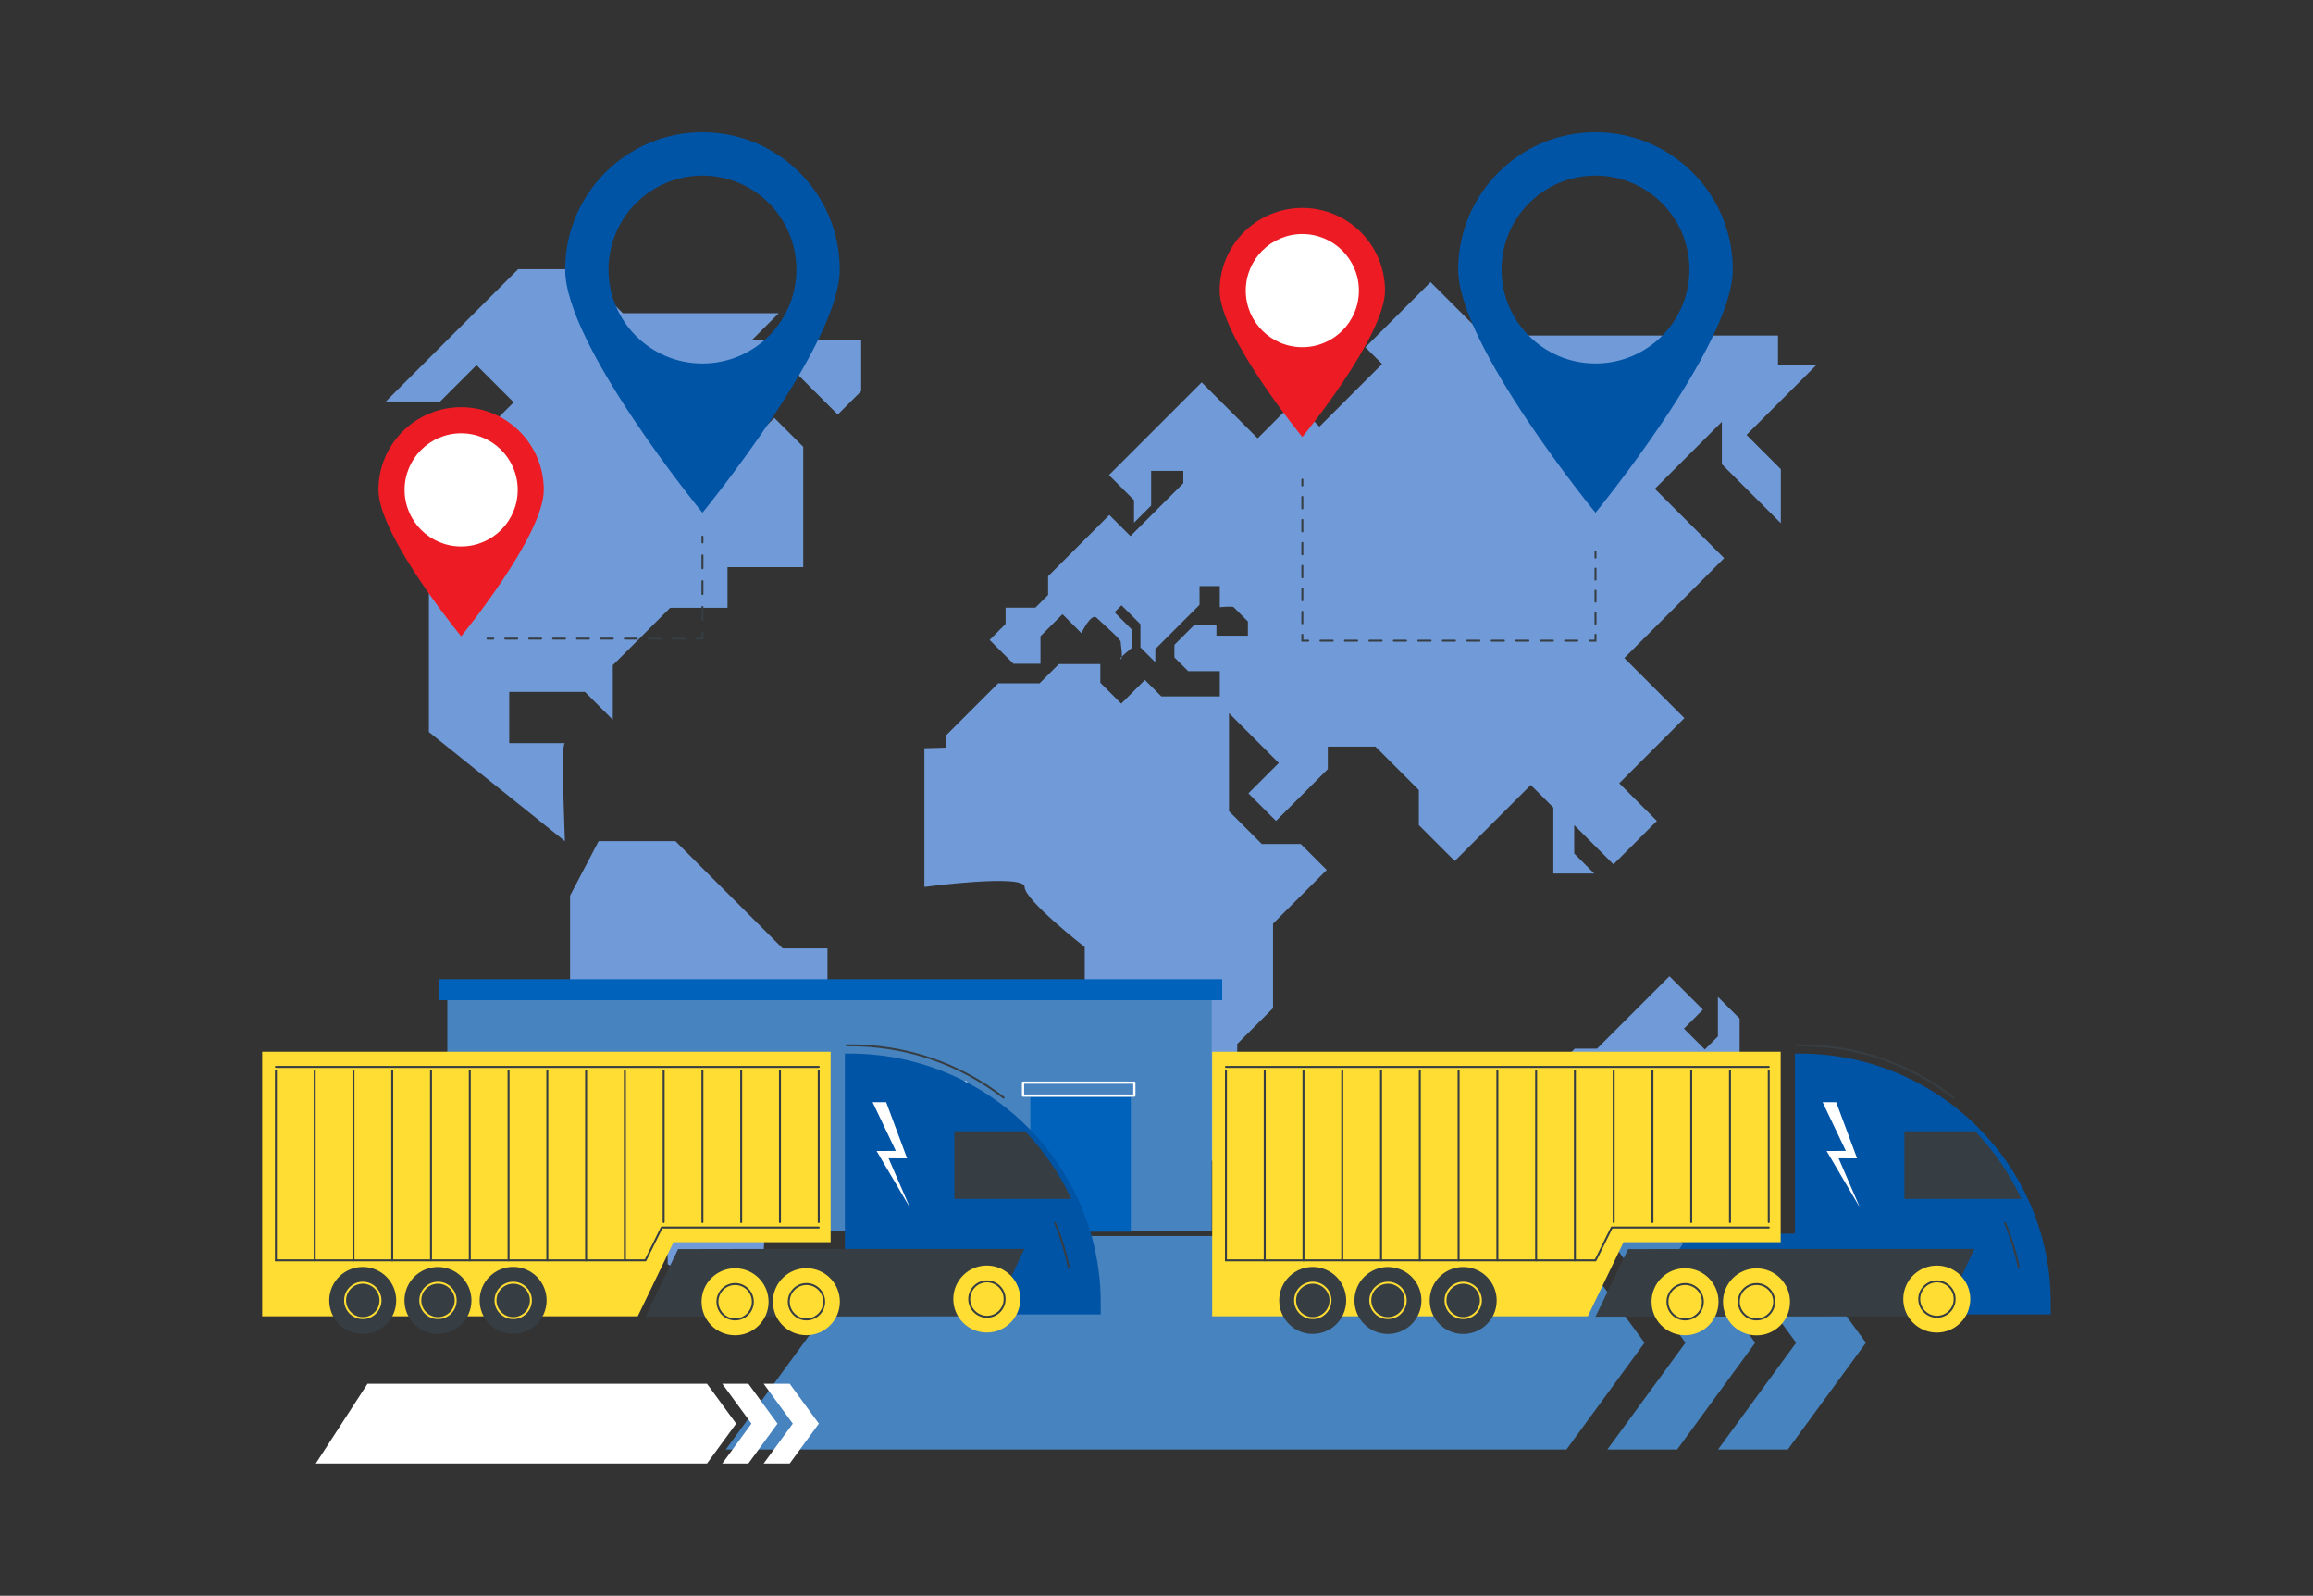 <svg width="574" height="396" viewBox="0 0 574 396" fill="none" xmlns="http://www.w3.org/2000/svg">
<rect x="0" y="0" width="574" height="396" fill="#333333" stroke="none"/>
<g clip-path="url(#clip0_18202_7183)">
<path d="M434.011 276.17V264.376L431.708 262.073V252.767L426.319 247.377V257.19L423.071 260.438L417.889 255.255L422.588 250.556L414.296 242.264L396.331 260.231H390.803L382.853 268.181C382.729 277.597 382.6 292.018 382.972 292.018C383.525 292.018 396.791 292.018 396.791 292.018V287.227H407.11V294.229H412.085V301.785L418.626 308.326L437.236 289.715V276.17H434.011V276.17Z" fill="#719BD8"/>
<path d="M140.191 208.741C140.191 207.083 139.085 184.417 140.191 184.417C141.296 184.417 126.372 184.417 126.372 184.417V171.702H145.166L152.075 178.612V165.068L166.309 150.833H180.543V140.744H199.337V110.892L192.151 103.705L177.226 118.631L170.593 111.997L185.518 97.071L189.111 100.664L197.403 92.372L207.905 102.876L213.709 97.071V84.356H186.623L193.257 77.722H154.563L143.646 66.804H128.582L95.762 99.628H109.235L118.252 90.61L127.477 99.835L117.803 109.509V125.818L106.437 137.185V181.653L140.191 208.741Z" fill="#719BD8"/>
<path d="M148.556 208.741H167.625L194.236 235.354H205.35V253.26L197.266 261.345V280.839C197.266 280.839 190.844 285.607 190.844 287.261C190.844 288.916 188.558 326.175 188.558 326.175L165.696 313.726V288.087L155.947 278.336V264.455L141.473 249.979V222.255L148.556 208.741Z" fill="#719BD8"/>
<path d="M229.395 185.681V220.093C229.395 220.093 254.268 216.776 254.268 220.093C254.268 223.409 269.192 235.018 269.192 235.018V251.188C269.192 251.188 269.192 266.942 269.192 268.601C269.192 270.259 279.663 279.073 279.663 279.073V295.135H293.651L307.027 281.758V259.065L315.916 250.175V229.214L329.243 215.886L322.799 209.442H313.135L304.987 201.293V176.974L317.352 189.341L309.819 196.875L316.659 203.716L329.51 190.863V185.266H341.325L352.104 196.046V204.752L361.017 213.666L379.879 194.802L385.476 200.399V216.775H395.632L390.658 211.8V204.752L396.175 210.27L400.399 214.495L411.178 203.716L401.836 194.372L418.003 178.203L403.094 163.292L427.875 138.509L410.671 121.303L427.3 104.673V115.199L441.936 129.837V116.443L433.421 107.926L450.688 90.657H441.234V83.275H368.272L355.006 70.008L338.838 86.177L342.984 90.323L327.438 105.871L321.22 99.652L312.1 108.773L298.212 94.884L275.204 117.894L281.422 124.113V129.71L285.671 125.46V116.858H293.652V119.92L280.536 133.037L275.298 127.798L260.097 143.001V147.654L256.942 150.809H249.548V154.841L245.587 158.802L251.506 164.722H258.208V157.881L263.667 152.422L268.366 157.121C268.366 157.121 270.784 151.938 272.166 153.32C273.548 154.702 278.108 158.572 278.108 159.263C278.108 159.954 278.799 163.547 278.108 163.547C277.417 163.547 280.872 160.783 280.872 160.783V156.223L276.588 151.938L278.316 150.211L283.014 154.91V160.645L286.711 164.342V161.06L289.941 157.83L297.68 150.09V145.443H302.707V150.695C302.707 150.695 305.816 150.349 306.162 150.695C306.507 151.04 309.685 154.219 309.685 154.219V157.743H301.877V154.979H296.488L291.444 160.024V163.134L294.864 166.554H302.707V172.808H288.196L284.119 168.731L278.246 174.605L273.063 169.422V164.792H262.768L258 169.56H247.705L234.843 182.423V185.523L229.395 185.681Z" fill="#719BD8"/>
<path d="M323.191 51.6C334.521 51.6 343.706 60.785 343.706 72.117C343.706 83.448 323.191 108.453 323.191 108.453C323.191 108.453 302.676 83.448 302.676 72.117C302.676 60.785 311.861 51.6 323.191 51.6Z" fill="#ED1C24"/>
<path d="M323.19 86.155C330.942 86.155 337.227 79.87 337.227 72.117C337.227 64.363 330.942 58.078 323.19 58.078C315.437 58.078 309.152 64.363 309.152 72.117C309.152 79.87 315.437 86.155 323.19 86.155Z" fill="white"/>
<path d="M114.437 101.054C125.767 101.054 134.952 110.24 134.952 121.571C134.952 132.902 114.437 157.907 114.437 157.907C114.437 157.907 93.922 132.902 93.922 121.571C93.922 110.24 103.107 101.054 114.437 101.054Z" fill="#ED1C24"/>
<path d="M114.47 135.608C122.223 135.591 128.494 129.292 128.477 121.538C128.46 113.785 122.161 107.514 114.408 107.531C106.656 107.548 100.385 113.847 100.402 121.6C100.419 129.353 106.718 135.625 114.47 135.608Z" fill="white"/>
<path d="M174.32 32.817C155.504 32.817 140.25 48.072 140.25 66.891C140.25 85.709 174.32 127.235 174.32 127.235C174.32 127.235 208.39 85.709 208.39 66.891C208.39 48.072 193.136 32.817 174.32 32.817ZM174.32 90.205C161.445 90.205 151.008 79.767 151.008 66.891C151.008 54.014 161.445 43.576 174.32 43.576C187.195 43.576 197.632 54.015 197.632 66.891C197.632 79.767 187.195 90.205 174.32 90.205Z" fill="#0054A6"/>
<path d="M395.941 32.817C377.125 32.817 361.871 48.072 361.871 66.891C361.871 85.709 395.941 127.235 395.941 127.235C395.941 127.235 430.011 85.709 430.011 66.891C430.011 48.072 414.757 32.817 395.941 32.817ZM395.941 90.205C383.066 90.205 372.629 79.767 372.629 66.891C372.629 54.014 383.066 43.576 395.941 43.576C408.816 43.576 419.253 54.015 419.253 66.891C419.253 79.767 408.816 90.205 395.941 90.205Z" fill="#0054A6"/>
<path d="M323.193 120.711C323.058 120.711 322.949 120.601 322.949 120.467V119.003C322.949 118.868 323.058 118.759 323.193 118.759C323.328 118.759 323.437 118.868 323.437 119.003V120.467C323.437 120.601 323.328 120.711 323.193 120.711Z" fill="#363E44"/>
<path d="M323.193 154.917C323.058 154.917 322.949 154.807 322.949 154.673V151.822C322.949 151.688 323.058 151.578 323.193 151.578C323.328 151.578 323.437 151.688 323.437 151.822V154.673C323.437 154.808 323.328 154.917 323.193 154.917ZM323.193 149.216C323.058 149.216 322.949 149.107 322.949 148.972V146.121C322.949 145.987 323.058 145.877 323.193 145.877C323.328 145.877 323.437 145.987 323.437 146.121V148.972C323.437 149.107 323.328 149.216 323.193 149.216ZM323.193 143.515C323.058 143.515 322.949 143.406 322.949 143.271V140.42C322.949 140.286 323.058 140.176 323.193 140.176C323.328 140.176 323.437 140.286 323.437 140.42V143.271C323.437 143.406 323.328 143.515 323.193 143.515ZM323.193 137.814C323.058 137.814 322.949 137.704 322.949 137.57V134.719C322.949 134.585 323.058 134.475 323.193 134.475C323.328 134.475 323.437 134.585 323.437 134.719V137.57C323.437 137.704 323.328 137.814 323.193 137.814ZM323.193 132.113C323.058 132.113 322.949 132.003 322.949 131.869V129.018C322.949 128.883 323.058 128.774 323.193 128.774C323.328 128.774 323.437 128.883 323.437 129.018V131.869C323.437 132.003 323.328 132.113 323.193 132.113ZM323.193 126.412C323.058 126.412 322.949 126.302 322.949 126.168V123.317C322.949 123.183 323.058 123.073 323.193 123.073C323.328 123.073 323.437 123.183 323.437 123.317V126.168C323.437 126.302 323.328 126.412 323.193 126.412Z" fill="#363E44"/>
<path d="M324.657 159.231H322.949V157.523C322.949 157.389 323.058 157.279 323.193 157.279C323.328 157.279 323.437 157.389 323.437 157.523V158.743H324.657C324.792 158.743 324.901 158.853 324.901 158.987C324.901 159.122 324.792 159.231 324.657 159.231Z" fill="#363E44"/>
<path d="M391.442 159.231H388.406C388.271 159.231 388.162 159.122 388.162 158.987C388.162 158.852 388.271 158.743 388.406 158.743H391.442C391.577 158.743 391.686 158.852 391.686 158.987C391.686 159.122 391.577 159.231 391.442 159.231ZM385.371 159.231H382.335C382.2 159.231 382.091 159.122 382.091 158.987C382.091 158.852 382.2 158.743 382.335 158.743H385.371C385.506 158.743 385.615 158.852 385.615 158.987C385.615 159.122 385.506 159.231 385.371 159.231ZM379.299 159.231H376.264C376.129 159.231 376.02 159.122 376.02 158.987C376.02 158.852 376.129 158.743 376.264 158.743H379.299C379.434 158.743 379.543 158.852 379.543 158.987C379.543 159.122 379.434 159.231 379.299 159.231ZM373.228 159.231H370.192C370.057 159.231 369.948 159.122 369.948 158.987C369.948 158.852 370.057 158.743 370.192 158.743H373.228C373.363 158.743 373.472 158.852 373.472 158.987C373.472 159.122 373.363 159.231 373.228 159.231ZM367.157 159.231H364.121C363.986 159.231 363.877 159.122 363.877 158.987C363.877 158.852 363.986 158.743 364.121 158.743H367.157C367.292 158.743 367.401 158.852 367.401 158.987C367.401 159.122 367.291 159.231 367.157 159.231ZM361.085 159.231H358.05C357.915 159.231 357.806 159.122 357.806 158.987C357.806 158.852 357.915 158.743 358.05 158.743H361.085C361.22 158.743 361.329 158.852 361.329 158.987C361.329 159.122 361.22 159.231 361.085 159.231ZM355.014 159.231H351.979C351.844 159.231 351.735 159.122 351.735 158.987C351.735 158.852 351.844 158.743 351.979 158.743H355.014C355.149 158.743 355.258 158.852 355.258 158.987C355.258 159.122 355.149 159.231 355.014 159.231ZM348.943 159.231H345.907C345.772 159.231 345.663 159.122 345.663 158.987C345.663 158.852 345.772 158.743 345.907 158.743H348.943C349.078 158.743 349.187 158.852 349.187 158.987C349.187 159.122 349.078 159.231 348.943 159.231ZM342.871 159.231H339.836C339.701 159.231 339.592 159.122 339.592 158.987C339.592 158.852 339.701 158.743 339.836 158.743H342.871C343.006 158.743 343.115 158.852 343.115 158.987C343.115 159.122 343.006 159.231 342.871 159.231ZM336.8 159.231H333.765C333.63 159.231 333.521 159.122 333.521 158.987C333.521 158.852 333.63 158.743 333.765 158.743H336.8C336.935 158.743 337.044 158.852 337.044 158.987C337.044 159.122 336.935 159.231 336.8 159.231ZM330.729 159.231H327.693C327.558 159.231 327.449 159.122 327.449 158.987C327.449 158.852 327.558 158.743 327.693 158.743H330.729C330.864 158.743 330.973 158.852 330.973 158.987C330.973 159.122 330.864 159.231 330.729 159.231Z" fill="#363E44"/>
<path d="M396.186 159.231H394.478C394.343 159.231 394.234 159.122 394.234 158.987C394.234 158.853 394.343 158.743 394.478 158.743H395.698V157.523C395.698 157.389 395.807 157.279 395.942 157.279C396.077 157.279 396.186 157.389 396.186 157.523V159.231Z" fill="#363E44"/>
<path d="M395.943 155.032C395.808 155.032 395.699 154.922 395.699 154.788V152.051C395.699 151.917 395.808 151.807 395.943 151.807C396.078 151.807 396.187 151.917 396.187 152.051V154.788C396.187 154.922 396.078 155.032 395.943 155.032ZM395.943 149.559C395.808 149.559 395.699 149.45 395.699 149.315V146.579C395.699 146.444 395.808 146.335 395.943 146.335C396.078 146.335 396.187 146.444 396.187 146.579V149.315C396.187 149.45 396.078 149.559 395.943 149.559ZM395.943 144.087C395.808 144.087 395.699 143.977 395.699 143.843V141.106C395.699 140.972 395.808 140.862 395.943 140.862C396.078 140.862 396.187 140.972 396.187 141.106V143.843C396.187 143.977 396.078 144.087 395.943 144.087Z" fill="#363E44"/>
<path d="M395.943 138.614C395.808 138.614 395.699 138.505 395.699 138.37V136.906C395.699 136.771 395.808 136.662 395.943 136.662C396.078 136.662 396.187 136.771 396.187 136.906V138.37C396.187 138.505 396.078 138.614 395.943 138.614Z" fill="#363E44"/>
<path d="M174.322 134.866C174.187 134.866 174.078 134.757 174.078 134.622V133.158C174.078 133.023 174.187 132.914 174.322 132.914C174.457 132.914 174.566 133.023 174.566 133.158V134.622C174.566 134.757 174.457 134.866 174.322 134.866Z" fill="#363E44"/>
<path d="M174.322 154.062C174.187 154.062 174.078 153.953 174.078 153.818V150.619C174.078 150.484 174.187 150.375 174.322 150.375C174.457 150.375 174.566 150.484 174.566 150.619V153.818C174.566 153.953 174.457 154.062 174.322 154.062ZM174.322 147.663C174.187 147.663 174.078 147.554 174.078 147.419V144.22C174.078 144.085 174.187 143.976 174.322 143.976C174.457 143.976 174.566 144.085 174.566 144.22V147.419C174.566 147.554 174.457 147.663 174.322 147.663ZM174.322 141.264C174.187 141.264 174.078 141.155 174.078 141.02V137.821C174.078 137.686 174.187 137.577 174.322 137.577C174.457 137.577 174.566 137.686 174.566 137.821V141.02C174.566 141.155 174.457 141.264 174.322 141.264Z" fill="#363E44"/>
<path d="M174.565 158.725H172.857C172.722 158.725 172.613 158.616 172.613 158.481C172.613 158.347 172.722 158.237 172.857 158.237H174.077V157.017C174.077 156.883 174.186 156.773 174.321 156.773C174.456 156.773 174.565 156.883 174.565 157.017V158.725Z" fill="#363E44"/>
<path d="M169.891 158.725H166.925C166.79 158.725 166.681 158.616 166.681 158.481C166.681 158.347 166.79 158.237 166.925 158.237H169.891C170.026 158.237 170.135 158.347 170.135 158.481C170.135 158.616 170.026 158.725 169.891 158.725ZM163.958 158.725H160.992C160.857 158.725 160.748 158.616 160.748 158.481C160.748 158.347 160.857 158.237 160.992 158.237H163.958C164.093 158.237 164.202 158.347 164.202 158.481C164.202 158.616 164.093 158.725 163.958 158.725ZM158.025 158.725H155.058C154.923 158.725 154.814 158.616 154.814 158.481C154.814 158.347 154.923 158.237 155.058 158.237H158.025C158.16 158.237 158.269 158.347 158.269 158.481C158.269 158.616 158.16 158.725 158.025 158.725ZM152.092 158.725H149.125C148.99 158.725 148.881 158.616 148.881 158.481C148.881 158.347 148.99 158.237 149.125 158.237H152.092C152.227 158.237 152.336 158.347 152.336 158.481C152.336 158.616 152.227 158.725 152.092 158.725ZM146.159 158.725H143.192C143.057 158.725 142.948 158.616 142.948 158.481C142.948 158.347 143.057 158.237 143.192 158.237H146.159C146.293 158.237 146.403 158.347 146.403 158.481C146.403 158.616 146.293 158.725 146.159 158.725ZM140.225 158.725H137.259C137.124 158.725 137.015 158.616 137.015 158.481C137.015 158.347 137.124 158.237 137.259 158.237H140.225C140.36 158.237 140.469 158.347 140.469 158.481C140.469 158.616 140.36 158.725 140.225 158.725ZM134.292 158.725H131.326C131.191 158.725 131.082 158.616 131.082 158.481C131.082 158.347 131.191 158.237 131.326 158.237H134.292C134.427 158.237 134.536 158.347 134.536 158.481C134.536 158.616 134.427 158.725 134.292 158.725ZM128.359 158.725H125.392C125.258 158.725 125.148 158.616 125.148 158.481C125.148 158.347 125.258 158.237 125.392 158.237H128.359C128.494 158.237 128.603 158.347 128.603 158.481C128.603 158.616 128.494 158.725 128.359 158.725Z" fill="#363E44"/>
<path d="M122.427 158.725H120.963C120.828 158.725 120.719 158.616 120.719 158.481C120.719 158.347 120.828 158.237 120.963 158.237H122.427C122.562 158.237 122.671 158.347 122.671 158.481C122.671 158.616 122.562 158.725 122.427 158.725Z" fill="#363E44"/>
<path d="M112.089 244.217C111.826 244.217 111.566 244.183 111.008 244.239V305.59H300.706V244.239C300.427 244.183 300.178 244.217 299.914 244.217H112.089Z" fill="#4783BE"/>
<path d="M303.309 243H109V248.199H303.309V243Z" fill="#0062BA"/>
<path d="M157.764 271.059H132.836V305.482H157.764V271.059Z" fill="#0062BA"/>
<path d="M158.948 268.835H131.324V272.062H158.948V268.835Z" fill="#4783BE"/>
<path d="M158.645 271.983H131.021C130.867 271.983 130.742 271.858 130.742 271.704V268.476C130.742 268.322 130.867 268.197 131.021 268.197H158.645C158.799 268.197 158.924 268.322 158.924 268.476V271.704C158.924 271.858 158.799 271.983 158.645 271.983ZM131.3 271.425H158.366V268.755H131.3V271.425Z" fill="white"/>
<path d="M238.819 271.15H213.891V305.574H238.819V271.15Z" fill="#0062BA"/>
<path d="M240.002 268.927H212.379V272.154H240.002V268.927Z" fill="#4783BE"/>
<path d="M239.699 272.074H212.076C211.922 272.074 211.797 271.95 211.797 271.796V268.568C211.797 268.414 211.922 268.289 212.076 268.289H239.699C239.854 268.289 239.978 268.414 239.978 268.568V271.796C239.978 271.95 239.854 272.074 239.699 272.074ZM212.355 271.517H239.421V268.847H212.355V271.517Z" fill="white"/>
<path d="M280.62 271.241H255.691V305.665H280.62V271.241Z" fill="#0062BA"/>
<path d="M281.803 269.018H254.18V272.245H281.803V269.018Z" fill="#4783BE"/>
<path d="M281.5 272.165H253.877C253.723 272.165 253.598 272.04 253.598 271.886V268.659C253.598 268.505 253.723 268.38 253.877 268.38H281.5C281.654 268.38 281.779 268.505 281.779 268.659V271.886C281.779 272.04 281.654 272.165 281.5 272.165ZM254.156 271.607H281.221V268.938H254.156V271.607Z" fill="white"/>
<path d="M197.834 271.059H172.906V305.482H197.834V271.059Z" fill="#0062BA"/>
<path d="M199.014 268.835H171.391V272.062H199.014V268.835Z" fill="#4783BE"/>
<path d="M198.637 271.982H171.013C170.859 271.982 170.734 271.858 170.734 271.703V268.476C170.734 268.322 170.859 268.197 171.013 268.197H198.637C198.791 268.197 198.916 268.322 198.916 268.476V271.703C198.916 271.858 198.791 271.982 198.637 271.982ZM171.292 271.425H198.358V268.755H171.292V271.425Z" fill="white"/>
<path d="M443.669 306.723H426.348L445.73 333.216L426.348 359.71H443.669L463.051 333.216L443.669 306.723Z" fill="#4783BE"/>
<path d="M416.2 306.723H398.879L418.261 333.216L398.879 359.71H416.2L435.582 333.216L416.2 306.723Z" fill="#4783BE"/>
<path d="M408.111 333.216L388.729 306.723H218.877L180.113 359.71H388.729L408.111 333.216Z" fill="#4783BE"/>
<path d="M195.974 343.388H189.504L196.744 353.285L189.504 363.182H195.974L203.215 353.285L195.974 343.388Z" fill="white"/>
<path d="M185.713 343.388H179.242L186.483 353.285L179.242 363.182H185.713L192.953 353.285L185.713 343.388Z" fill="white"/>
<path d="M182.689 353.285L175.448 343.388H91.203L78.367 363.182H175.448L182.689 353.285Z" fill="white"/>
<path d="M474.184 306.132H469.508L474.741 313.285L469.508 320.438H474.184L479.417 313.285L474.184 306.132Z" fill="#0054A6"/>
<path d="M466.767 306.132H462.09L467.323 313.285L462.09 320.438H466.767L471.999 313.285L466.767 306.132Z" fill="#0054A6"/>
<path d="M464.583 313.285L459.35 306.132H419.257L409.98 320.438H459.35L464.583 313.285Z" fill="#0054A6"/>
<path d="M167.133 308.266L158.265 326.643H65.059V260.995H206.133V308.266H167.133Z" fill="#FFDD33"/>
<path d="M203.179 264.998H68.475C68.34 264.998 68.231 264.888 68.231 264.754C68.231 264.619 68.34 264.51 68.475 264.51H203.179C203.314 264.51 203.423 264.619 203.423 264.754C203.423 264.888 203.314 264.998 203.179 264.998Z" fill="#363E44"/>
<path d="M160.179 313.006H68.475C68.34 313.006 68.231 312.896 68.231 312.762C68.231 312.627 68.34 312.518 68.475 312.518H160.027L164.001 304.511C164.042 304.428 164.127 304.376 164.219 304.376H203.179C203.314 304.376 203.423 304.485 203.423 304.62C203.423 304.755 203.314 304.864 203.179 304.864H164.371L160.397 312.87C160.356 312.953 160.271 313.006 160.179 313.006Z" fill="#363E44"/>
<path d="M68.475 313.011C68.34 313.011 68.231 312.902 68.231 312.767V265.675C68.231 265.54 68.34 265.431 68.475 265.431C68.609 265.431 68.719 265.54 68.719 265.675V312.767C68.719 312.902 68.609 313.011 68.475 313.011Z" fill="#363E44"/>
<path d="M78.096 313.011C77.961 313.011 77.852 312.902 77.852 312.767V265.675C77.852 265.54 77.961 265.431 78.096 265.431C78.231 265.431 78.34 265.54 78.34 265.675V312.767C78.34 312.902 78.231 313.011 78.096 313.011Z" fill="#363E44"/>
<path d="M87.717 313.011C87.582 313.011 87.473 312.902 87.473 312.767V265.675C87.473 265.54 87.582 265.431 87.717 265.431C87.852 265.431 87.961 265.54 87.961 265.675V312.767C87.961 312.902 87.852 313.011 87.717 313.011Z" fill="#363E44"/>
<path d="M97.342 313.011C97.207 313.011 97.098 312.902 97.098 312.767V265.675C97.098 265.54 97.207 265.431 97.342 265.431C97.477 265.431 97.586 265.54 97.586 265.675V312.767C97.586 312.902 97.477 313.011 97.342 313.011Z" fill="#363E44"/>
<path d="M106.963 313.011C106.828 313.011 106.719 312.902 106.719 312.767V265.675C106.719 265.54 106.828 265.431 106.963 265.431C107.098 265.431 107.207 265.54 107.207 265.675V312.767C107.207 312.902 107.098 313.011 106.963 313.011Z" fill="#363E44"/>
<path d="M116.584 313.011C116.449 313.011 116.34 312.902 116.34 312.767V265.675C116.34 265.54 116.449 265.431 116.584 265.431C116.719 265.431 116.828 265.54 116.828 265.675V312.767C116.828 312.902 116.719 313.011 116.584 313.011Z" fill="#363E44"/>
<path d="M126.205 313.011C126.07 313.011 125.961 312.902 125.961 312.767V265.675C125.961 265.54 126.07 265.431 126.205 265.431C126.34 265.431 126.449 265.54 126.449 265.675V312.767C126.449 312.902 126.34 313.011 126.205 313.011Z" fill="#363E44"/>
<path d="M135.826 313.011C135.691 313.011 135.582 312.902 135.582 312.767V265.675C135.582 265.54 135.691 265.431 135.826 265.431C135.961 265.431 136.07 265.54 136.07 265.675V312.767C136.07 312.902 135.961 313.011 135.826 313.011Z" fill="#363E44"/>
<path d="M145.451 313.011C145.316 313.011 145.207 312.902 145.207 312.767V265.675C145.207 265.54 145.316 265.431 145.451 265.431C145.586 265.431 145.695 265.54 145.695 265.675V312.767C145.695 312.902 145.586 313.011 145.451 313.011Z" fill="#363E44"/>
<path d="M155.072 313.011C154.937 313.011 154.828 312.902 154.828 312.767V265.675C154.828 265.54 154.937 265.431 155.072 265.431C155.207 265.431 155.316 265.54 155.316 265.675V312.767C155.316 312.902 155.207 313.011 155.072 313.011Z" fill="#363E44"/>
<path d="M164.693 303.512C164.558 303.512 164.449 303.403 164.449 303.268V265.675C164.449 265.54 164.558 265.431 164.693 265.431C164.828 265.431 164.937 265.54 164.937 265.675V303.268C164.937 303.403 164.828 303.512 164.693 303.512Z" fill="#363E44"/>
<path d="M174.314 303.512C174.179 303.512 174.07 303.403 174.07 303.268V265.675C174.07 265.54 174.179 265.431 174.314 265.431C174.449 265.431 174.558 265.54 174.558 265.675V303.268C174.558 303.403 174.449 303.512 174.314 303.512Z" fill="#363E44"/>
<path d="M183.935 303.512C183.8 303.512 183.691 303.403 183.691 303.268V265.675C183.691 265.54 183.8 265.431 183.935 265.431C184.07 265.431 184.179 265.54 184.179 265.675V303.268C184.179 303.403 184.07 303.512 183.935 303.512Z" fill="#363E44"/>
<path d="M193.557 303.512C193.422 303.512 193.312 303.403 193.312 303.268V265.675C193.312 265.54 193.422 265.431 193.557 265.431C193.691 265.431 193.801 265.54 193.801 265.675V303.268C193.801 303.403 193.691 303.512 193.557 303.512Z" fill="#363E44"/>
<path d="M203.178 303.512C203.043 303.512 202.934 303.403 202.934 303.268V265.675C202.934 265.54 203.043 265.431 203.178 265.431C203.313 265.431 203.422 265.54 203.422 265.675V303.268C203.422 303.403 203.313 303.512 203.178 303.512Z" fill="#363E44"/>
<path d="M98.328 322.802C98.376 318.212 94.694 314.451 90.103 314.403C85.513 314.355 81.753 318.037 81.704 322.628C81.656 327.219 85.338 330.98 89.929 331.028C94.519 331.076 98.28 327.393 98.328 322.802Z" fill="#363E44"/>
<path d="M90.034 327.341C87.478 327.341 85.398 325.262 85.398 322.705C85.398 320.149 87.478 318.069 90.034 318.069C92.59 318.069 94.669 320.149 94.669 322.705C94.669 325.261 92.59 327.341 90.034 327.341ZM90.034 318.557C87.747 318.557 85.886 320.418 85.886 322.705C85.886 324.993 87.747 326.853 90.034 326.853C92.321 326.853 94.181 324.993 94.181 322.705C94.181 320.418 92.321 318.557 90.034 318.557Z" fill="#FFDD33"/>
<path d="M116.995 322.814C117.045 318.223 113.365 314.461 108.774 314.411C104.184 314.361 100.422 318.042 100.372 322.633C100.322 327.224 104.003 330.986 108.593 331.036C113.183 331.086 116.945 327.405 116.995 322.814Z" fill="#363E44"/>
<path d="M108.694 327.341C106.138 327.341 104.059 325.262 104.059 322.705C104.059 320.149 106.138 318.069 108.694 318.069C111.25 318.069 113.33 320.149 113.33 322.705C113.33 325.261 111.25 327.341 108.694 327.341ZM108.694 318.557C106.407 318.557 104.547 320.418 104.547 322.705C104.547 324.993 106.407 326.853 108.694 326.853C110.981 326.853 112.842 324.993 112.842 322.705C112.842 320.418 110.981 318.557 108.694 318.557Z" fill="#FFDD33"/>
<path d="M135.652 322.791C135.703 318.2 132.023 314.438 127.432 314.387C122.842 314.337 119.079 318.018 119.029 322.608C118.978 327.199 122.659 330.962 127.249 331.012C131.84 331.063 135.602 327.382 135.652 322.791Z" fill="#363E44"/>
<path d="M127.358 327.341C124.802 327.341 122.723 325.262 122.723 322.705C122.723 320.149 124.802 318.069 127.358 318.069C129.914 318.069 131.994 320.149 131.994 322.705C131.994 325.261 129.914 327.341 127.358 327.341ZM127.358 318.557C125.071 318.557 123.211 320.418 123.211 322.705C123.211 324.993 125.071 326.853 127.358 326.853C129.645 326.853 131.506 324.993 131.506 322.705C131.506 320.418 129.645 318.557 127.358 318.557Z" fill="#FFDD33"/>
<path d="M273.157 323.312V326.177H209.672V261.455H210.862C228.579 261.455 244.571 268.802 255.91 280.592C260.534 285.397 264.384 290.937 267.263 297.018C271.042 305 273.157 313.91 273.157 323.312Z" fill="#0054A6"/>
<path d="M249.061 272.633C249.009 272.633 248.957 272.616 248.912 272.582C237.946 264.115 224.789 259.64 210.863 259.64H210.127C209.992 259.64 209.883 259.531 209.883 259.396C209.883 259.262 209.992 259.152 210.127 259.152H210.863C224.898 259.152 238.158 263.663 249.211 272.196C249.317 272.278 249.337 272.431 249.255 272.538C249.207 272.6 249.134 272.633 249.061 272.633Z" fill="#363E44"/>
<path d="M265.243 314.859C265.129 314.859 265.028 314.78 265.004 314.664C264.228 310.886 263.086 307.161 261.608 303.594C261.557 303.47 261.616 303.327 261.74 303.275C261.865 303.224 262.008 303.283 262.059 303.407C263.549 307.003 264.7 310.757 265.482 314.566C265.509 314.698 265.424 314.827 265.292 314.854C265.275 314.857 265.259 314.859 265.243 314.859Z" fill="#363E44"/>
<path d="M265.762 297.272V297.523H236.836V280.729H254.409C259.033 285.568 262.882 291.148 265.762 297.272Z" fill="#363E44"/>
<path d="M246.35 326.641L254.202 309.927H208.797C208.797 309.927 168.274 309.946 168.274 309.978L160.18 326.744C161.099 326.745 246.35 326.674 246.35 326.641Z" fill="#363E44"/>
<path d="M208.423 323.115C208.471 318.524 204.789 314.763 200.199 314.714C195.608 314.665 191.848 318.348 191.799 322.938C191.75 327.529 195.432 331.29 200.023 331.339C204.613 331.388 208.374 327.706 208.423 323.115Z" fill="#FFDD33"/>
<path d="M200.136 327.668C197.579 327.668 195.5 325.588 195.5 323.032C195.5 320.475 197.58 318.396 200.136 318.396C202.691 318.396 204.771 320.475 204.771 323.032C204.771 325.588 202.691 327.668 200.136 327.668ZM200.136 318.884C197.848 318.884 195.988 320.744 195.988 323.032C195.988 325.319 197.848 327.18 200.136 327.18C202.423 327.18 204.283 325.319 204.283 323.032C204.283 320.744 202.423 318.884 200.136 318.884Z" fill="#363E44"/>
<path d="M190.729 323.134C190.779 318.543 187.097 314.781 182.507 314.731C177.916 314.682 174.155 318.363 174.105 322.954C174.056 327.545 177.737 331.307 182.327 331.356C186.918 331.406 190.679 327.725 190.729 323.134Z" fill="#FFDD33"/>
<path d="M182.432 327.668C179.876 327.668 177.797 325.588 177.797 323.032C177.797 320.475 179.876 318.396 182.432 318.396C184.989 318.396 187.068 320.475 187.068 323.032C187.068 325.588 184.988 327.668 182.432 327.668ZM182.432 318.884C180.145 318.884 178.285 320.744 178.285 323.032C178.285 325.319 180.145 327.18 182.432 327.18C184.719 327.18 186.58 325.319 186.58 323.032C186.58 320.744 184.719 318.884 182.432 318.884Z" fill="#363E44"/>
<path d="M253.199 322.457C253.249 317.866 249.568 314.104 244.977 314.053C240.387 314.003 236.625 317.685 236.575 322.275C236.525 326.866 240.206 330.628 244.796 330.678C249.387 330.729 253.148 327.047 253.199 322.457Z" fill="#FFDD33"/>
<path d="M244.917 327.01C242.361 327.01 240.281 324.931 240.281 322.374C240.281 319.818 242.361 317.738 244.917 317.738C247.473 317.738 249.552 319.818 249.552 322.374C249.552 324.93 247.473 327.01 244.917 327.01ZM244.917 318.226C242.63 318.226 240.769 320.087 240.769 322.374C240.769 324.662 242.63 326.522 244.917 326.522C247.204 326.522 249.064 324.662 249.064 322.374C249.064 320.087 247.204 318.226 244.917 318.226Z" fill="#363E44"/>
<path d="M217.199 274.886L222.922 286.891L223.775 285.603L219.125 285.618L217.535 285.622L218.312 286.943L225.823 299.708L219.938 286.116L219.125 287.442L223.775 287.456L225.108 287.46L224.628 286.168L219.985 273.705L219.917 273.521L216.547 273.519L217.199 274.886Z" fill="white"/>
<path d="M402.894 308.266L394.027 326.643H300.82V260.995H441.895V308.266H402.894Z" fill="#FFDD33"/>
<path d="M438.94 264.998H304.236C304.101 264.998 303.992 264.888 303.992 264.754C303.992 264.619 304.101 264.51 304.236 264.51H438.94C439.075 264.51 439.184 264.619 439.184 264.754C439.184 264.888 439.075 264.998 438.94 264.998Z" fill="#363E44"/>
<path d="M395.94 313.006H304.236C304.101 313.006 303.992 312.896 303.992 312.762C303.992 312.627 304.101 312.518 304.236 312.518H395.789L399.762 304.511C399.804 304.428 399.888 304.376 399.981 304.376H438.941C439.075 304.376 439.185 304.485 439.185 304.62C439.185 304.755 439.075 304.864 438.941 304.864H400.132L396.159 312.87C396.118 312.953 396.033 313.006 395.94 313.006Z" fill="#363E44"/>
<path d="M304.236 313.011C304.101 313.011 303.992 312.902 303.992 312.767V265.675C303.992 265.54 304.101 265.431 304.236 265.431C304.371 265.431 304.48 265.54 304.48 265.675V312.767C304.48 312.902 304.371 313.011 304.236 313.011Z" fill="#363E44"/>
<path d="M313.857 313.011C313.722 313.011 313.613 312.902 313.613 312.767V265.675C313.613 265.54 313.722 265.431 313.857 265.431C313.992 265.431 314.101 265.54 314.101 265.675V312.767C314.101 312.902 313.992 313.011 313.857 313.011Z" fill="#363E44"/>
<path d="M323.478 313.011C323.343 313.011 323.234 312.902 323.234 312.767V265.675C323.234 265.54 323.343 265.431 323.478 265.431C323.613 265.431 323.722 265.54 323.722 265.675V312.767C323.722 312.902 323.613 313.011 323.478 313.011Z" fill="#363E44"/>
<path d="M333.103 313.011C332.968 313.011 332.859 312.902 332.859 312.767V265.675C332.859 265.54 332.968 265.431 333.103 265.431C333.238 265.431 333.347 265.54 333.347 265.675V312.767C333.347 312.902 333.238 313.011 333.103 313.011Z" fill="#363E44"/>
<path d="M342.724 313.011C342.59 313.011 342.48 312.902 342.48 312.767V265.675C342.48 265.54 342.59 265.431 342.724 265.431C342.859 265.431 342.968 265.54 342.968 265.675V312.767C342.968 312.902 342.859 313.011 342.724 313.011Z" fill="#363E44"/>
<path d="M352.346 313.011C352.211 313.011 352.102 312.902 352.102 312.767V265.675C352.102 265.54 352.211 265.431 352.346 265.431C352.48 265.431 352.59 265.54 352.59 265.675V312.767C352.59 312.902 352.48 313.011 352.346 313.011Z" fill="#363E44"/>
<path d="M361.967 313.011C361.832 313.011 361.723 312.902 361.723 312.767V265.675C361.723 265.54 361.832 265.431 361.967 265.431C362.102 265.431 362.211 265.54 362.211 265.675V312.767C362.211 312.902 362.102 313.011 361.967 313.011Z" fill="#363E44"/>
<path d="M371.588 313.011C371.453 313.011 371.344 312.902 371.344 312.767V265.675C371.344 265.54 371.453 265.431 371.588 265.431C371.723 265.431 371.832 265.54 371.832 265.675V312.767C371.832 312.902 371.722 313.011 371.588 313.011Z" fill="#363E44"/>
<path d="M381.209 313.011C381.074 313.011 380.965 312.902 380.965 312.767V265.675C380.965 265.54 381.074 265.431 381.209 265.431C381.344 265.431 381.453 265.54 381.453 265.675V312.767C381.453 312.902 381.344 313.011 381.209 313.011Z" fill="#363E44"/>
<path d="M390.83 313.011C390.695 313.011 390.586 312.902 390.586 312.767V265.675C390.586 265.54 390.695 265.431 390.83 265.431C390.965 265.431 391.074 265.54 391.074 265.675V312.767C391.074 312.902 390.965 313.011 390.83 313.011Z" fill="#363E44"/>
<path d="M400.455 303.512C400.32 303.512 400.211 303.403 400.211 303.268V265.675C400.211 265.54 400.32 265.431 400.455 265.431C400.59 265.431 400.699 265.54 400.699 265.675V303.268C400.699 303.403 400.59 303.512 400.455 303.512Z" fill="#363E44"/>
<path d="M410.076 303.512C409.941 303.512 409.832 303.403 409.832 303.268V265.675C409.832 265.54 409.941 265.431 410.076 265.431C410.211 265.431 410.32 265.54 410.32 265.675V303.268C410.32 303.403 410.211 303.512 410.076 303.512Z" fill="#363E44"/>
<path d="M419.697 303.512C419.562 303.512 419.453 303.403 419.453 303.268V265.675C419.453 265.54 419.562 265.431 419.697 265.431C419.832 265.431 419.941 265.54 419.941 265.675V303.268C419.941 303.403 419.832 303.512 419.697 303.512Z" fill="#363E44"/>
<path d="M429.318 303.512C429.183 303.512 429.074 303.403 429.074 303.268V265.675C429.074 265.54 429.183 265.431 429.318 265.431C429.453 265.431 429.562 265.54 429.562 265.675V303.268C429.562 303.403 429.453 303.512 429.318 303.512Z" fill="#363E44"/>
<path d="M438.939 303.512C438.804 303.512 438.695 303.403 438.695 303.268V265.675C438.695 265.54 438.804 265.431 438.939 265.431C439.074 265.431 439.183 265.54 439.183 265.675V303.268C439.183 303.403 439.074 303.512 438.939 303.512Z" fill="#363E44"/>
<path d="M334.076 322.804C334.125 318.213 330.443 314.452 325.853 314.402C321.262 314.353 317.501 318.035 317.452 322.626C317.403 327.217 321.085 330.978 325.675 331.027C330.265 331.077 334.027 327.395 334.076 322.804Z" fill="#363E44"/>
<path d="M325.784 327.341C323.228 327.341 321.148 325.262 321.148 322.705C321.148 320.149 323.228 318.069 325.784 318.069C328.34 318.069 330.42 320.149 330.42 322.705C330.42 325.261 328.34 327.341 325.784 327.341ZM325.784 318.557C323.497 318.557 321.636 320.418 321.636 322.705C321.636 324.993 323.497 326.853 325.784 326.853C328.071 326.853 329.932 324.993 329.932 322.705C329.932 320.418 328.071 318.557 325.784 318.557Z" fill="#FFDD33"/>
<path d="M352.748 322.814C352.798 318.223 349.117 314.462 344.526 314.412C339.936 314.362 336.175 318.044 336.125 322.635C336.075 327.226 339.756 330.987 344.347 331.037C348.937 331.087 352.699 327.405 352.748 322.814Z" fill="#363E44"/>
<path d="M344.448 327.341C341.892 327.341 339.812 325.262 339.812 322.705C339.812 320.149 341.892 318.069 344.448 318.069C347.004 318.069 349.084 320.149 349.084 322.705C349.084 325.261 347.004 327.341 344.448 327.341ZM344.448 318.557C342.161 318.557 340.301 320.418 340.301 322.705C340.301 324.993 342.161 326.853 344.448 326.853C346.735 326.853 348.596 324.993 348.596 322.705C348.596 320.418 346.735 318.557 344.448 318.557Z" fill="#FFDD33"/>
<path d="M371.421 322.823C371.472 318.232 367.793 314.468 363.203 314.416C358.612 314.364 354.849 318.044 354.797 322.635C354.745 327.226 358.424 330.989 363.015 331.041C367.605 331.093 371.369 327.413 371.421 322.823Z" fill="#363E44"/>
<path d="M363.112 327.341C360.556 327.341 358.477 325.262 358.477 322.705C358.477 320.149 360.556 318.069 363.112 318.069C365.668 318.069 367.748 320.149 367.748 322.705C367.748 325.261 365.668 327.341 363.112 327.341ZM363.112 318.557C360.825 318.557 358.965 320.418 358.965 322.705C358.965 324.993 360.825 326.853 363.112 326.853C365.399 326.853 367.26 324.993 367.26 322.705C367.26 320.418 365.399 318.557 363.112 318.557Z" fill="#FFDD33"/>
<path d="M508.915 323.312V326.177H445.43V261.455H446.619C464.337 261.455 480.329 268.802 491.668 280.592C496.292 285.397 500.142 290.937 503.021 297.018C506.8 305 508.915 313.91 508.915 323.312Z" fill="#0054A6"/>
<path d="M484.819 272.633C484.767 272.633 484.715 272.616 484.67 272.582C473.704 264.115 460.546 259.64 446.621 259.64H445.885C445.75 259.64 445.641 259.531 445.641 259.396C445.641 259.262 445.75 259.152 445.885 259.152H446.621C460.655 259.152 473.916 263.663 484.969 272.196C485.075 272.278 485.095 272.431 485.013 272.538C484.964 272.6 484.892 272.633 484.819 272.633Z" fill="#363E44"/>
<path d="M501.001 314.859C500.887 314.859 500.785 314.78 500.762 314.664C499.986 310.886 498.844 307.161 497.366 303.594C497.315 303.47 497.374 303.327 497.498 303.275C497.622 303.224 497.766 303.283 497.817 303.407C499.307 307.003 500.458 310.757 501.24 314.566C501.267 314.698 501.182 314.827 501.05 314.854C501.033 314.857 501.017 314.859 501.001 314.859Z" fill="#363E44"/>
<path d="M501.519 297.272V297.523H472.594V280.729H490.166C494.79 285.568 498.64 291.148 501.519 297.272Z" fill="#363E44"/>
<path d="M482.112 326.641L489.964 309.927H444.559C444.559 309.927 404.036 309.946 404.036 309.978L395.941 326.744C396.86 326.745 482.112 326.674 482.112 326.641Z" fill="#363E44"/>
<path d="M444.212 323.157C444.26 318.566 440.578 314.805 435.988 314.756C431.398 314.707 427.637 318.39 427.588 322.98C427.539 327.571 431.221 331.332 435.812 331.381C440.402 331.43 444.163 327.748 444.212 323.157Z" fill="#FFDD33"/>
<path d="M435.901 327.669C433.345 327.669 431.266 325.59 431.266 323.033C431.266 320.477 433.345 318.397 435.901 318.397C438.457 318.397 440.537 320.477 440.537 323.033C440.537 325.59 438.457 327.669 435.901 327.669ZM435.901 318.885C433.614 318.885 431.754 320.746 431.754 323.033C431.754 325.321 433.614 327.181 435.901 327.181C438.188 327.181 440.049 325.321 440.049 323.033C440.049 320.746 438.188 318.885 435.901 318.885Z" fill="#363E44"/>
<path d="M426.473 323.125C426.522 318.535 422.84 314.774 418.25 314.725C413.659 314.676 409.899 318.358 409.85 322.949C409.801 327.54 413.483 331.301 418.073 331.35C422.664 331.398 426.425 327.716 426.473 323.125Z" fill="#FFDD33"/>
<path d="M418.194 327.668C415.638 327.668 413.559 325.589 413.559 323.032C413.559 320.476 415.638 318.396 418.194 318.396C420.75 318.396 422.83 320.476 422.83 323.032C422.83 325.589 420.75 327.668 418.194 327.668ZM418.194 318.884C415.907 318.884 414.047 320.745 414.047 323.032C414.047 325.32 415.907 327.18 418.194 327.18C420.481 327.18 422.342 325.32 422.342 323.032C422.342 320.745 420.481 318.884 418.194 318.884Z" fill="#363E44"/>
<path d="M488.949 322.467C488.999 317.877 485.318 314.114 480.727 314.064C476.137 314.014 472.375 317.695 472.325 322.286C472.275 326.877 475.956 330.639 480.546 330.689C485.137 330.739 488.898 327.058 488.949 322.467Z" fill="#FFDD33"/>
<path d="M480.675 327.011C478.118 327.011 476.039 324.932 476.039 322.375C476.039 319.819 478.118 317.739 480.675 317.739C483.231 317.739 485.31 319.819 485.31 322.375C485.31 324.931 483.231 327.011 480.675 327.011ZM480.675 318.227C478.388 318.227 476.527 320.088 476.527 322.375C476.527 324.663 478.388 326.523 480.675 326.523C482.962 326.523 484.822 324.663 484.822 322.375C484.822 320.088 482.962 318.227 480.675 318.227Z" fill="#363E44"/>
<path d="M452.957 274.886L458.679 286.891L459.532 285.603L454.883 285.618L453.293 285.622L454.07 286.943L461.58 299.708L455.696 286.116L454.883 287.442L459.532 287.456L460.866 287.46L460.385 286.168L455.743 273.705L455.674 273.521L452.305 273.519L452.957 274.886Z" fill="white"/>
</g>
<defs>
<clipPath id="clip0_18202_7183">
<rect width="574" height="396" fill="white"/>
</clipPath>
</defs>
</svg>
